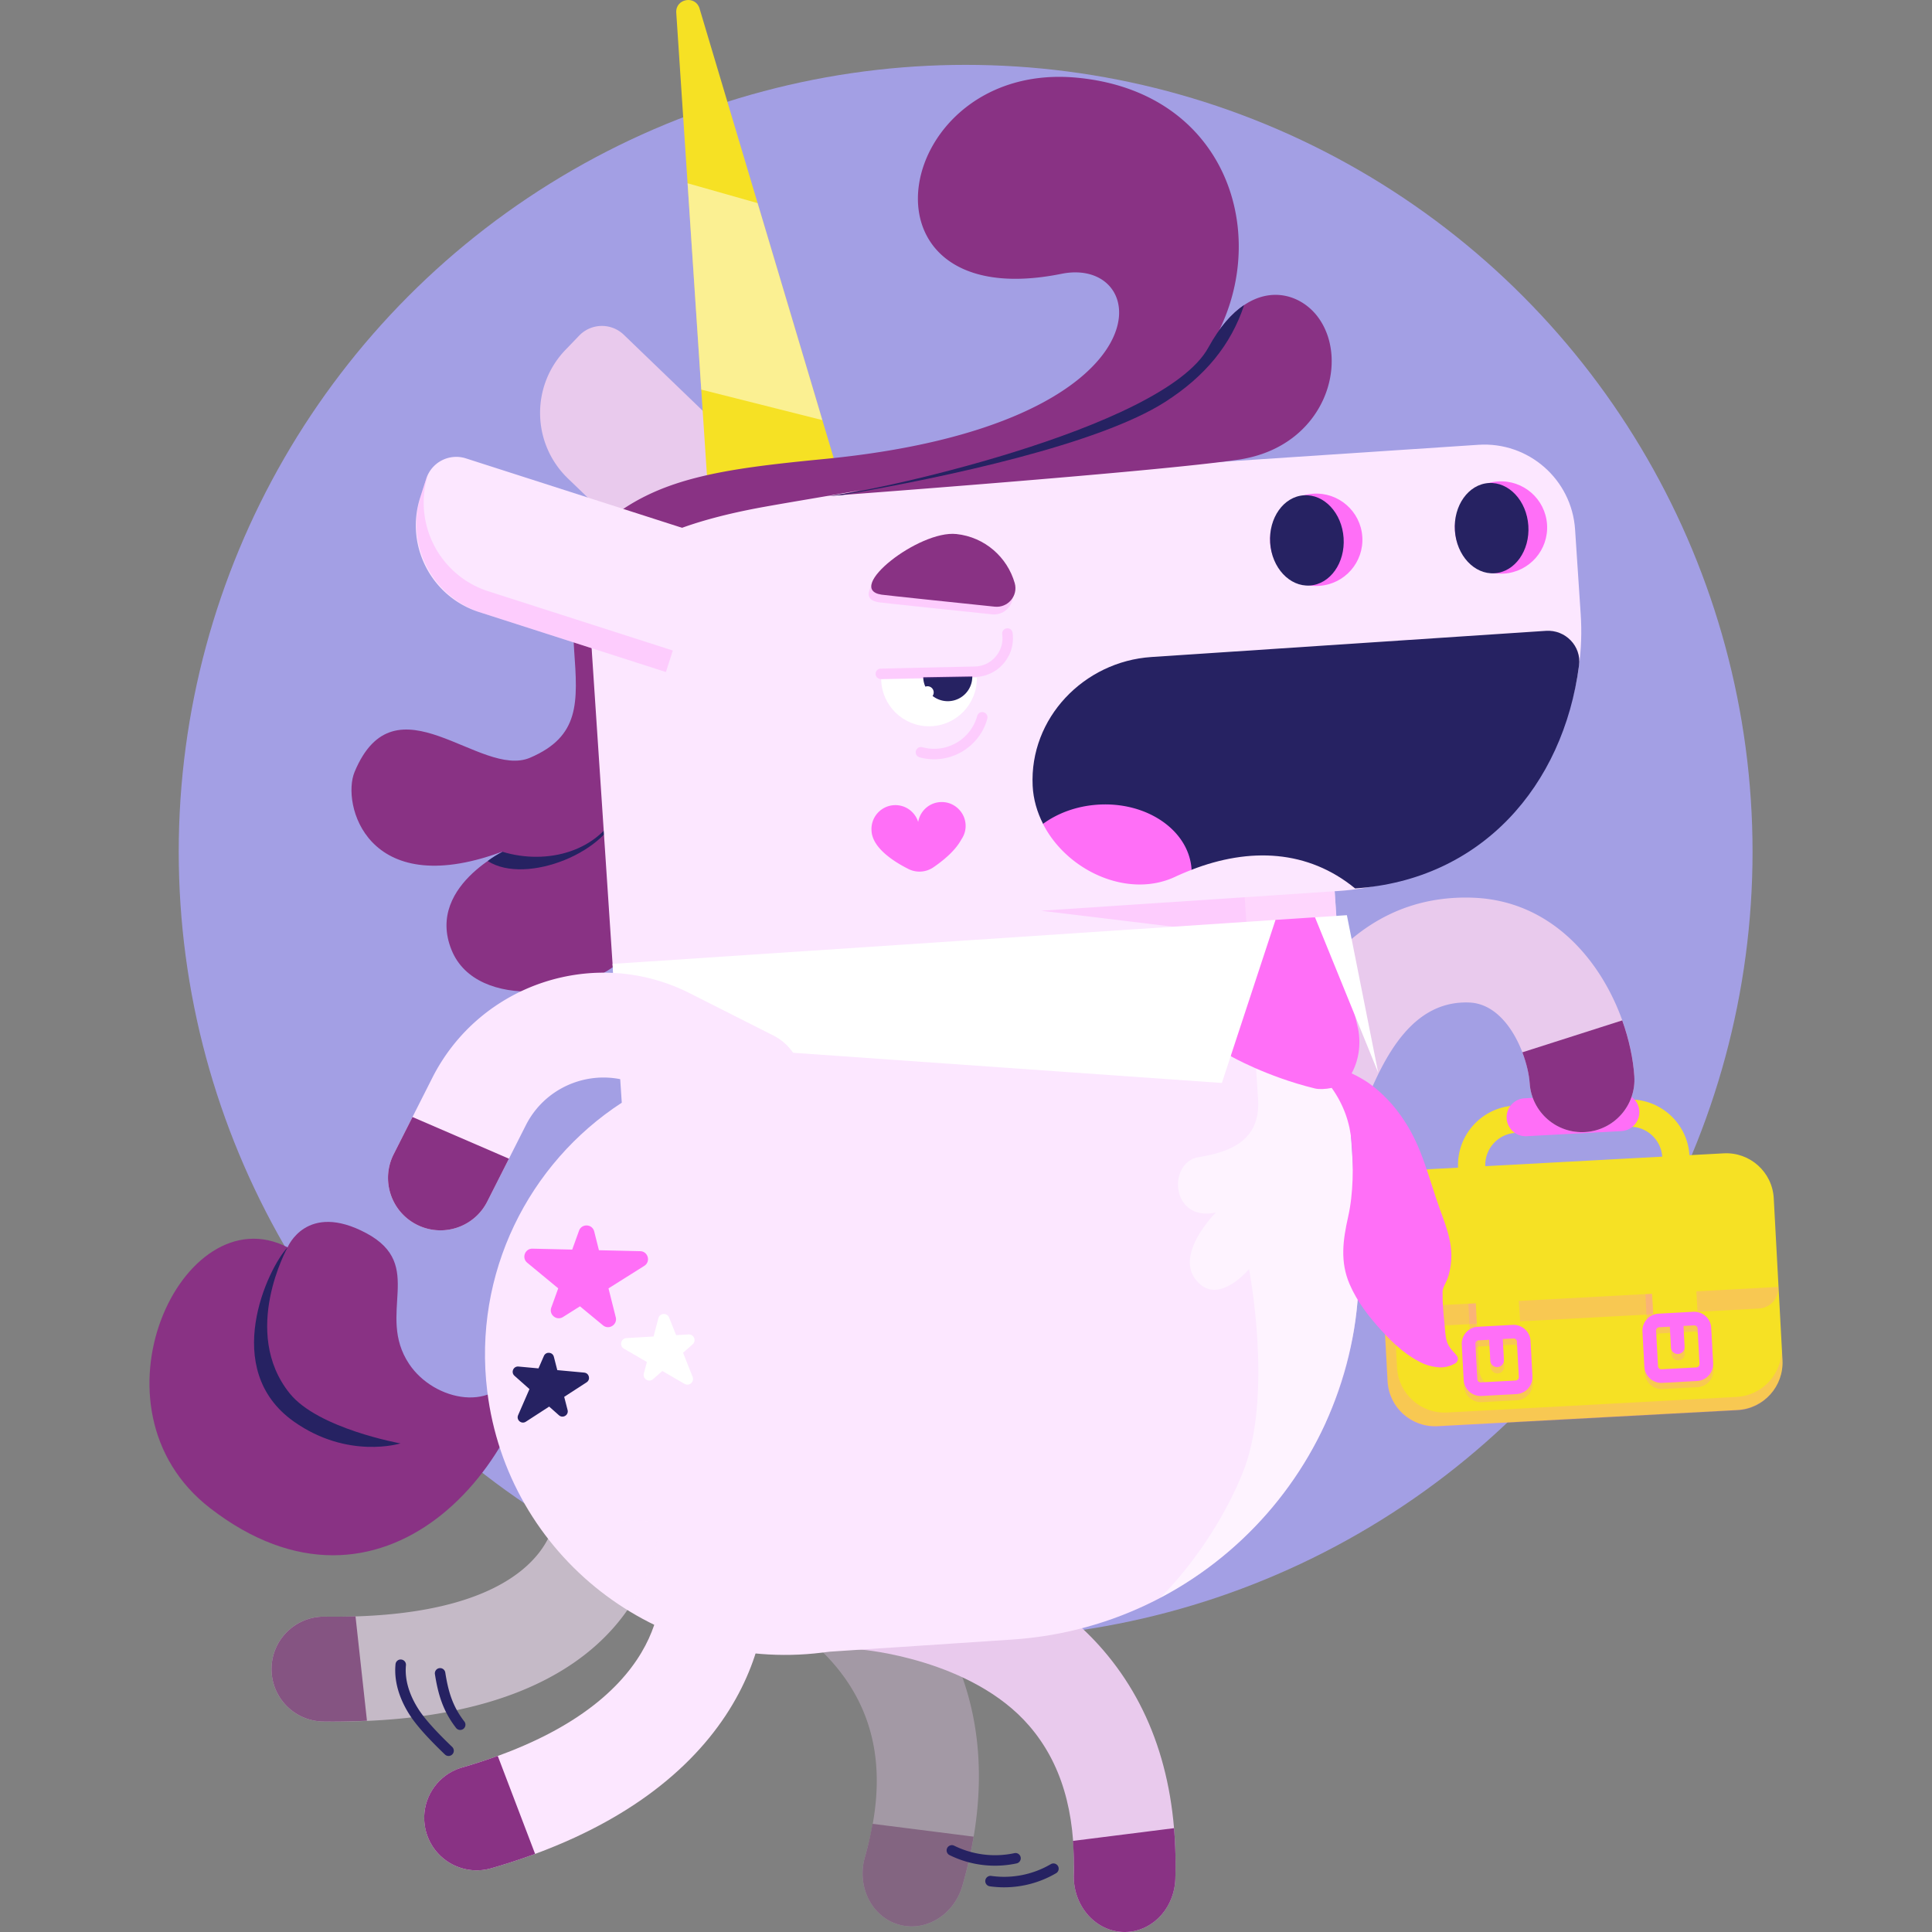 <svg xmlns="http://www.w3.org/2000/svg" xmlns:xlink="http://www.w3.org/1999/xlink" xmlns:svgjs="http://svgjs.com/svgjs" width="512" height="512" x="0" y="0" viewBox="0 0 512 512" style="enable-background:new 0 0 512 512" xml:space="preserve" class=""><rect x="0" y="0" width="512" height="512" fill="#808080" stroke="none"/><g><circle cx="255.904" cy="225.728" r="208.539" style="" fill="#a39fe4" data-original="#92dcdd" opacity="1"></circle><path d="M156.722 149.783s-5.572 8.536-4.572 22.472c.999 13.937 1.554 22.891-11.676 28.55-13.23 5.66-35.718-22.154-46.508 3.771-3.471 8.34 3.09 34.155 38.547 21.337 5.09-1.84-20.202 7.844-12.828 25.889 6.703 16.403 36.046 12.241 45.917 1.797l-8.88-103.816z" style="" fill="#893284" data-original="#4846c2" class="" opacity="1"></path><g style="opacity:0.34;"><path d="M238.637 510.158a12.627 12.627 0 0 1-.562-.152c-7.13-2.111-11.091-10.13-8.849-17.912 4.648-16.13 4.121-29.6-1.611-41.179-10.394-21.001-34.917-28.716-35.162-28.788-7.133-2.097-11.107-10.109-8.875-17.895 2.23-7.785 9.772-12.432 16.953-10.298 1.437.422 35.369 10.715 51.071 42.436 9.101 18.386 10.259 39.705 3.443 63.365-2.185 7.579-9.447 12.137-16.408 10.423z" style="" fill="#e9caed" data-original="#ff8b9f" class="" opacity="1"></path><path d="M255.043 499.736a117.67 117.67 0 0 0 2.983-13.005l-26.794-3.398c-.507 2.84-1.136 5.74-2.007 8.762-2.241 7.782 1.72 15.801 8.849 17.912.187.055.375.106.562.152 6.962 1.713 14.224-2.845 16.407-10.423z" style="" fill="#893284" data-original="#4846c2" class="" opacity="1"></path></g><path d="M298.184 511.999c-.193.002-.388 0-.582-.007-7.431-.27-13.263-7.05-13.03-15.145.486-16.779-3.377-29.694-11.811-39.481-15.294-17.752-44.275-20.197-44.53-20.206-7.431-.256-9.965-5.948-9.742-14.045.222-8.095 6.369-14.474 13.855-14.194 1.496.051 36.923 1.573 60.027 28.388 13.391 15.541 19.82 35.901 19.108 60.513-.228 7.882-6.126 14.105-13.295 14.177z" style="" fill="#e9caed" data-original="#ff8b9f" class="" opacity="1"></path><path d="M311.479 497.821a117.67 117.67 0 0 0-.348-13.339l-26.796 3.379c.216 2.877.329 5.842.238 8.986-.234 8.095 5.599 14.875 13.03 15.145.195.007.389.009.582.007 7.168-.072 13.066-6.295 13.294-14.178z" style="" fill="#893284" data-original="#4846c2" class="" opacity="1"></path><path d="m472.372 360.411-2.311-42.866c-.374-6.946-6.309-12.274-13.255-11.9l-9.083.49c-.541-8.599-7.933-15.198-16.553-14.733l-29.894 1.611c-8.621.465-15.26 7.82-14.874 16.427l-9.083.49c-6.946.374-12.274 6.309-11.9 13.256l2.311 42.866c.374 6.946 6.309 12.274 13.256 11.9l79.488-4.284c6.945-.375 12.272-6.31 11.898-13.257zm-78.762-51.359c-.172-4.635 3.405-8.587 8.053-8.837l29.894-1.611c4.649-.251 8.629 3.294 8.957 7.92l-46.904 2.528z" style="" fill="#f6e124" data-original="#fbc900" class="" opacity="1"></path><g style="opacity:0.22;"><path d="M445.03 365.709a5.86 5.86 0 0 1-6.166-5.535l-1.056-17.283-1.759.095.882 16.359c.366 6.782 3.017 7.229 6.248 7.054 3.206-.173 5.751-1.275 5.727-2.47a5.825 5.825 0 0 1-3.876 1.78z" style="" fill="#ff6ff7" data-original="#ff3482" class="" opacity="1"></path></g><g style="opacity:0.22;"><path d="m471.278 341.053-21.724 1.171.317 5.421 16.277-.877a5.43 5.43 0 0 0 5.13-5.715z" style="" fill="#ff6ff7" data-original="#ff3482" class="" opacity="1"></path></g><g style="opacity:0.22;"><path d="M380.028 309.784c-6.946.374-12.284 6.435-11.91 13.381l2.117 39.266c.374 6.947 6.309 12.274 13.256 11.9l76.744-4.137c6.946-.374 12.273-6.308 11.9-13.253l.194 3.598c.374 6.947-4.953 12.881-11.9 13.256l-79.488 4.284c-6.947.374-12.881-4.953-13.256-11.9l-2.311-42.866c-.374-6.946 4.934-13.007 11.88-13.381l2.774-.148z" style="" fill="#ff6ff7" data-original="#ff3482" class="" opacity="1"></path></g><path d="m429.79 299.745-25.329 1.365a5.03 5.03 0 0 1-.541-10.043l25.329-1.365a5.03 5.03 0 0 1 .541 10.043z" style="" fill="#ff6ff7" data-original="#ff3482" class="" opacity="1"></path><g style="opacity:0.22;"><path d="m449.833 367.617-9.236.498a4.501 4.501 0 0 1-4.73-4.247l-.505-9.365a4.5 4.5 0 0 1 4.246-4.728l9.236-.498a4.501 4.501 0 0 1 4.73 4.245l.505 9.365a4.501 4.501 0 0 1-4.246 4.73zm-10.03-14.242a.888.888 0 0 0-.839.934l.505 9.365a.89.89 0 0 0 .935.841l9.236-.498a.89.89 0 0 0 .839-.936l-.505-9.365a.889.889 0 0 0-.935-.838l-9.236.497z" style="" fill="#ff6ff7" data-original="#ff3482" class="" opacity="1"></path></g><g style="opacity:0.22;"><path d="M444.818 360.496a1.802 1.802 0 0 1-1.897-1.703l-.397-7.37a1.802 1.802 0 1 1 3.6-.194l.397 7.37a1.803 1.803 0 0 1-1.703 1.897z" style="" fill="#ff6ff7" data-original="#ff3482" class="" opacity="1"></path></g><path d="m453.99 361.246-.505-9.365a4.5 4.5 0 0 0-4.73-4.245l-4.618.249-4.617.249a4.5 4.5 0 0 0-4.246 4.728l.505 9.365a4.5 4.5 0 0 0 4.73 4.247l9.236-.498a4.498 4.498 0 0 0 4.245-4.73zm-4.439 1.13-9.236.498a.89.89 0 0 1-.935-.841l-.505-9.365a.89.89 0 0 1 .839-.934l2.818-.152.3 5.569a1.803 1.803 0 0 0 3.6-.194l-.3-5.569 2.818-.152a.89.89 0 0 1 .935.838l.505 9.365a.89.89 0 0 1-.839.937z" style="" fill="#ff6ff7" data-original="#ff3482" class="" opacity="1"></path><path d="M398.154 368.111a5.86 5.86 0 0 1-6.166-5.535l-.876-18.156 11.365-.687 1.213 18.212a5.86 5.86 0 0 1-5.536 6.166z" style="" fill="#f6e124" data-original="#fbc900" class="" opacity="1"></path><g style="opacity:0.22;"><path d="m402.854 350.179 35.283-1.902-.331-5.42-35.313 1.903z" style="" fill="#ff6ff7" data-original="#ff3482" class="" opacity="1"></path></g><g style="opacity:0.22;"><path d="m391.109 345.374-21.73 1.171a5.43 5.43 0 0 0 5.715 5.13l16.276-.877-.261-5.424z" style="" fill="#ff6ff7" data-original="#ff3482" class="" opacity="1"></path></g><g style="opacity:0.22;"><path d="M398.111 368.238a5.86 5.86 0 0 1-6.166-5.535l-.834-17.295-1.982.107.882 16.359c.365 6.782 3.017 7.229 6.248 7.054 3.206-.173 5.751-1.276 5.727-2.47a5.816 5.816 0 0 1-3.875 1.78z" style="" fill="#ff6ff7" data-original="#ff3482" class="" opacity="1"></path></g><g style="opacity:0.22;"><path d="m401.951 371.088-9.236.498a4.501 4.501 0 0 1-4.73-4.247l-.505-9.365a4.5 4.5 0 0 1 4.246-4.728l9.236-.498a4.501 4.501 0 0 1 4.73 4.245l.505 9.365a4.5 4.5 0 0 1-4.246 4.73zm-10.03-14.242a.888.888 0 0 0-.839.934l.505 9.365a.89.89 0 0 0 .935.841l9.236-.498a.89.89 0 0 0 .839-.936l-.505-9.365a.889.889 0 0 0-.935-.838l-9.236.497z" style="" fill="#ff6ff7" data-original="#ff3482" class="" opacity="1"></path></g><g style="opacity:0.22;"><path d="M396.936 363.967a1.802 1.802 0 0 1-1.897-1.703l-.397-7.37a1.802 1.802 0 1 1 3.6-.194l.397 7.37a1.802 1.802 0 0 1-1.703 1.897z" style="" fill="#ff6ff7" data-original="#ff3482" class="" opacity="1"></path></g><path d="m406.108 364.717-.505-9.364a4.5 4.5 0 0 0-4.73-4.245l-4.618.249-4.617.249a4.5 4.5 0 0 0-4.246 4.728l.505 9.365a4.5 4.5 0 0 0 4.73 4.247l9.236-.498a4.499 4.499 0 0 0 4.245-4.731zm-4.439 1.131-9.236.498a.89.89 0 0 1-.935-.841l-.505-9.365a.89.89 0 0 1 .839-.934l2.818-.152.3 5.57a1.803 1.803 0 0 0 3.6-.194l-.3-5.57 2.818-.152a.89.89 0 0 1 .935.838l.505 9.365a.892.892 0 0 1-.839.937z" style="" fill="#ff6ff7" data-original="#ff3482" class="" opacity="1"></path><path d="M347.86 305.705a13.884 13.884 0 0 1-11.962-5.413c-3.6-4.697-3.738-10.959-.82-15.719.165-.407.352-.899.572-1.459 12.086-30.831 30.491-46.044 54.602-45.215 27.459.942 41.593 28.239 42.859 47.323.508 7.657-5.288 14.278-12.946 14.786-7.657.508-14.277-5.288-14.786-12.946-.468-7.055-5.823-21.037-16.08-21.388-14.734-.522-22.317 13.66-27.775 27.583-1.535 3.915-2.747 7.008-6.146 9.612a13.815 13.815 0 0 1-7.518 2.836zm-9.406-24.88-.01.009.01-.009zm.021-.015-.017.012.017-.012z" style="" fill="#e9caed" data-original="#ff8b9f" class="" opacity="1"></path><path d="M433.112 285.222c-.306-4.617-1.383-9.717-3.203-14.806l-26.469 8.46c1.141 2.989 1.791 5.939 1.94 8.186.508 7.657 7.128 13.454 14.786 12.946 7.658-.509 13.454-7.129 12.946-14.786zM143.729 348.279l-1.662-1.876s-2.706 8.645-5.502 15.831c-4.844 12.453-21.468 9.236-28.142-.77-8.867-13.294 4.525-26.176-11.338-34.657-15.863-8.48-20.87 3.752-20.87 3.752-27.834-14.369-54.767 42.659-20.516 69.127 45.222 34.946 85.371-10.407 88.03-51.407z" style="" fill="#893284" data-original="#4846c2" class="" opacity="1"></path><path d="M76.215 330.559s-12.544 22.409.558 38.703c7.519 9.35 29.356 13.255 29.356 13.255s-13.904 4.339-28.23-5.773c-19.636-13.861-6.895-40.721-1.684-46.185zM133.163 225.728c-1.401.73-2.636 1.479-3.914 2.454 10.136 6.529 32.576-2.461 35.093-14.412-5.314 12.009-19.43 15.544-31.179 11.958z" fill="#262262" data-original="#000000" class="" opacity="1"></path><path d="m153.494 88.935-3.62 3.76c-9.243 9.6-8.954 24.875.646 34.118l37.465 36.074 26.153-27.162-48.827-47.013a8.357 8.357 0 0 0-11.817.223z" style="" fill="#e9caed" data-original="#ff8b9f" class="" opacity="1"></path><path d="M187.942 134.901 179.215 3.37c-.249-3.754 5.098-4.717 6.174-1.112l38.81 130.073-36.257 2.57z" style="" fill="#f6e124" data-original="#fbc900" class="" opacity="1"></path><g style="opacity:0.5;"><path d="m200.777 53.831-18.563-5.265 3.628 54.681 32.093 8.089z" style="" fill="#ffffff" data-original="#ffffff"></path></g><path d="m418.899 162.731-1.487-22.418c-.881-13.273-12.354-23.319-25.627-22.438L179.9 131.934c-14.164.94-24.885 13.184-23.945 27.348l5.947 89.633 2.874 43.313c-24.698 16.059-39.486 45.258-35.649 76.466 5.363 43.621 45.072 74.636 88.694 69.273l2.067-.254 48.325-3.207c54.243-3.599 95.298-50.49 91.699-104.733l-6.21-93.585.935-.062c38.013-2.522 66.784-35.382 64.262-73.395z" style="" fill="#fce7ff" data-original="#ffb2b9" class="" opacity="1"></path><g style="opacity:0.22;"><path d="M247.553 201.219c-1.277 0-2.572-.168-3.861-.521a1.392 1.392 0 0 1-.973-1.709 1.397 1.397 0 0 1 1.709-.973c6.283 1.729 12.813-1.989 14.539-8.282a1.396 1.396 0 0 1 1.708-.973c.74.204 1.175.968.973 1.709-1.777 6.481-7.678 10.749-14.095 10.749z" style="" fill="#ff6ff7" data-original="#ff3482" class="" opacity="1"></path></g><g style="opacity:0.5;"><path d="m329.851 237.771 3.548 53.466c.734 11.064-7.451 14.069-15.746 15.418-8.295 1.349-7.439 17.263 4.567 14.669 0 0-12.427 12.353-3.915 19.225 5.484 4.427 12.696-4.216 12.696-4.216s6.545 33.773-1.694 54.017c-8.034 19.739-21.209 32.468-21.863 33.092a98.804 98.804 0 0 0 43.545-45.711 112.448 112.448 0 0 0 7.659-24.444 98.614 98.614 0 0 0 1.264-23.515l-6.21-93.585-23.851 1.584z" style="" fill="#ffffff" data-original="#ffffff"></path></g><path d="m154.822 363.754-7.133-.658-.914-3.546c-.333-1.291-2.11-1.432-2.642-.21l-1.434 3.296-5.304-.489c-1.348-.124-2.071 1.545-1.059 2.443l3.976 3.531-3.008 6.912c-.554 1.273.882 2.491 2.048 1.735l6.183-4.009 2.592 2.302c1.035.919 2.633-.058 2.287-1.398l-.898-3.485 5.942-3.852c1.113-.725.688-2.45-.636-2.572z" style="" fill="#262262" data-original="#160521" class="" opacity="1"></path><path d="m181.021 358.492 2.532-2.228c1.072-.944.345-2.71-1.08-2.625l-3.298.194-1.851-4.669c-.534-1.348-2.479-1.23-2.847.172l-1.274 4.85-7.195.424c-1.485.088-1.952 2.05-.666 2.796l6.086 3.535-.798 3.037c-.376 1.433 1.331 2.487 2.444 1.508l2.457-2.162 5.874 3.412c1.232.716 2.674-.527 2.149-1.851l-2.533-6.393z" style="" fill="#ffffff" data-original="#ffffff"></path><path d="m169.665 331.577-10.944-.255-1.247-4.968c-.507-2.018-3.32-2.159-4.026-.202l-1.806 5.005-10.521-.246c-2-.046-2.933 2.458-1.391 3.732l8.207 6.782-1.84 5.099c-.68 1.886 1.408 3.567 3.105 2.499l4.501-2.833 6.092 5.034c1.569 1.297 3.882-.164 3.386-2.138l-1.921-7.652 9.478-5.965c1.768-1.114 1.015-3.843-1.073-3.892zM255.668 217.174c-.69-2.485-2.917-4.362-5.486-4.596-3.466-.317-6.315 2.099-6.854 5.243-.853-2.733-3.475-4.64-6.458-4.442a6.343 6.343 0 0 0-5.909 6.748c.003.049.02.094.024.142l-.014.001c.299 4.5 5.927 8.082 9.734 10.004a6.54 6.54 0 0 0 6.647-.422c2.492-1.702 5.795-4.359 7.404-7.367 1.013-1.463 1.461-3.336.912-5.311z" style="" fill="#ff6ff7" data-original="#ff3482" class="" opacity="1"></path><g style="opacity:0.22;"><path d="m353.702 236.189-77.847 5.165 78.823 9.543-.976-14.708z" style="" fill="#ff6ff7" data-original="#ff3482" class="" opacity="1"></path></g><path d="M258.878 179.582c.115 7.001-5.468 12.771-12.47 12.885-7.002.115-12.77-5.468-12.885-12.47l25.355-.415z" style="" fill="#ffffff" data-original="#ffffff"></path><path d="M257.669 179.257a6.502 6.502 0 0 1-13.002.213" style="" fill="#262262" data-original="#160521" class="" opacity="1"></path><path d="M247.439 183.442a1.632 1.632 0 1 1-3.263.053 1.632 1.632 0 0 1 3.263-.053z" style="" fill="#ffffff" data-original="#ffffff"></path><g style="opacity:0.22;"><path d="M233.413 179.968a1.39 1.39 0 0 1-.032-2.779l25.055-.563a7.42 7.42 0 0 0 5.359-2.549 7.436 7.436 0 0 0 1.832-5.662l-.038-.395a1.39 1.39 0 0 1 1.25-1.516c.774-.088 1.443.487 1.516 1.25l.038.396a10.195 10.195 0 0 1-2.508 7.76 10.187 10.187 0 0 1-7.369 3.493l-25.073.565h-.03z" style="" fill="#ff6ff7" data-original="#ff3482" class="" opacity="1"></path></g><path d="M409.983 138.988c.447 6.743-4.656 12.571-11.399 13.019-6.743.447-12.572-4.656-13.019-11.399-.447-6.743 4.656-12.571 11.399-13.019 6.743-.447 12.572 4.657 13.019 11.399z" style="" fill="#ff6ff7" data-original="#ff3482" class="" opacity="1"></path><ellipse cx="395.298" cy="139.963" rx="9.754" ry="11.983" transform="rotate(-3.801 395.324 140.014)" fill="#262262" data-original="#000000" class="" opacity="1"></ellipse><path d="M361.025 142.237c.447 6.743-4.656 12.571-11.399 13.019-6.743.447-12.572-4.656-13.019-11.399-.447-6.743 4.656-12.571 11.399-13.019 6.743-.447 12.571 4.656 13.019 11.399z" style="" fill="#ff6ff7" data-original="#ff3482" class="" opacity="1"></path><ellipse cx="346.34" cy="143.211" rx="9.754" ry="11.983" transform="rotate(-3.801 346.364 143.26)" fill="#262262" data-original="#000000" class="" opacity="1"></ellipse><path d="M385.734 358.866c-.878-.954-1.832-1.94-2.257-3.243-.511-1.567-.497-3.281-.677-4.903-.311-2.803-.554-5.603-.497-8.426.02-.992.658-1.967 1.05-2.847.485-1.091.772-2.243.984-3.418 1.027-5.672-.839-10.295-2.737-15.536-2.938-8.111-4.665-16.369-9.556-23.651-2.461-3.768-5.636-7.18-9.238-9.755-1.485-1.035-3.037-1.888-4.614-2.63 1.927-3.52 2.487-7.689 1.747-11.686l-6.1-26.148-5.351-3.532-10.467.694-10.656 6.326-1.221 29.779s9.556 5.456 22.325 8.566c1.078.263 2.804.197 4.449-.144 3.209 4.506 4.835 9.296 5.242 14.199.539 6.499.537 13.601-.896 19.994-1.377 6.139-2.167 11.861.396 17.814 2.009 4.668 5.072 8.585 8.468 12.315 3.235 3.553 6.872 6.901 11.323 8.848 1.272.503 2.771.834 4.178.895 1.465.032 2.869-.424 3.952-1.02.18-.1.348-.242.479-.417.591-.794.236-1.463-.326-2.074z" style="" fill="#ff6ff7" data-original="#ff3482" class="" opacity="1"></path><path d="M323.804 286.997 163.68 275.722l-1.345-20.28 175.689-11.657zM348.487 243.091l8.449-.561 8.298 41.718z" style="" fill="#ffffff" data-original="#ffffff"></path><path d="M315.735 230.518c15.493-6.024 30.88-5.312 43.381 4.919 33.439-2.219 55.164-27.149 59.348-59.109.667-5.098-3.632-9.492-8.763-9.151l-104.576 6.939c-17.898 1.188-32.321 16.208-31.461 34.125.173 3.608 1.197 7.021 2.768 10.112l11.892 1.194 5.724 8.624 8.401-4.832 13.286 7.179z" fill="#262262" data-original="#000000" class="" opacity="1"></path><path d="M290.893 213.246c-5.588.371-10.611 2.253-14.487 5.086 6.377 12.544 22.572 19.863 35.004 14.034a69.696 69.696 0 0 1 4.369-1.852c-.003-.042.002-.084-.001-.126-.685-10.334-11.827-18.009-24.885-17.142z" style="" fill="#ff6ff7" data-original="#ff3482" class="" opacity="1"></path><g style="opacity:0.22;"><path d="M262.928 162.808c3.467.36 6.249-2.888 5.293-6.24-1.961-6.877-7.928-12.215-15.475-13.014-9.92-1.05-29.721 14.522-19.864 16.061 1.168.182 20.161 2.165 30.046 3.193z" style="" fill="#ff6ff7" data-original="#ff3482" class="" opacity="1"></path></g><path d="M263.621 160.777c3.467.36 6.249-2.888 5.293-6.24-1.961-6.877-7.928-12.215-15.475-13.014-9.921-1.05-29.721 14.522-19.864 16.061 1.168.182 20.161 2.165 30.046 3.193z" style="" fill="#893284" data-original="#4846c2" class="" opacity="1"></path><path d="M112.45 480.85c-.103 1.561.06 3.167.517 4.757 2.125 7.375 9.826 11.63 17.2 9.506 65.587-18.901 75.878-61.623 72.163-81.568-1.407-7.545-8.664-12.521-16.208-11.114-7.476 1.392-12.437 8.523-11.15 16 .25 1.805 3.863 33.735-52.499 49.974-5.784 1.668-9.65 6.765-10.023 12.445z" style="" fill="#fce7ff" data-original="#ffb2b9" class="" opacity="1"></path><path d="m131.911 465.342 9.899 25.965a168.806 168.806 0 0 1-11.642 3.806c-7.375 2.124-15.075-2.131-17.2-9.506a13.888 13.888 0 0 1-.517-4.757c.373-5.679 4.239-10.777 10.023-12.443 3.358-.969 6.49-1.995 9.437-3.065z" style="" fill="#893284" data-original="#4846c2" class="" opacity="1"></path><g style="opacity:0.56;"><path d="M72.289 445.352a13.918 13.918 0 0 1-.33-3.227c.11-7.673 6.419-13.805 14.093-13.696 58.191.831 60.852-25.016 60.937-26.117l-.014.395 27.789.4c-.032 2.22-1.787 54.358-89.11 53.111-6.563-.094-12-4.726-13.365-10.866z" style="" fill="#fce7ff" data-original="#ffb2b9" class="" opacity="1"></path><path d="M85.655 456.218c4.067.058 7.889-.035 11.593-.198l-3.034-27.673a178.06 178.06 0 0 1-8.162.083c-7.674-.109-13.983 6.023-14.093 13.696a13.918 13.918 0 0 0 .33 3.227c1.365 6.139 6.802 10.771 13.366 10.865z" style="" fill="#893284" data-original="#4846c2" class="" opacity="1"></path></g><path d="M118.873 465.35c-.346 0-.692-.129-.962-.387-4.462-4.281-7.473-7.644-9.203-10.282-2.069-3.155-4.425-8.081-3.893-13.637.073-.763.742-1.343 1.514-1.251.764.072 1.324.75 1.251 1.514-.453 4.754 1.626 9.068 3.451 11.848 1.615 2.462 4.495 5.667 8.804 9.802a1.39 1.39 0 0 1-.962 2.393zM121.959 458.457c-.415 0-.826-.186-1.101-.539-3.496-4.516-4.766-8.963-5.6-14.25a1.392 1.392 0 0 1 1.158-1.589 1.397 1.397 0 0 1 1.589 1.158c.788 5.002 1.908 8.918 5.052 12.98a1.39 1.39 0 0 1-1.098 2.24zM266.097 500.158c-1.255 0-2.511-.087-3.76-.263a1.39 1.39 0 1 1 .388-2.752 24.486 24.486 0 0 0 15.766-3.133 1.39 1.39 0 0 1 1.412 2.394 27.266 27.266 0 0 1-13.806 3.754z" fill="#262262" data-original="#000000" class="" opacity="1"></path><path d="M117.635 326.021a13.823 13.823 0 0 1-7.176-1.469c-6.849-3.462-9.595-11.823-6.131-18.67l10.235-20.242c12.642-25.001 43.262-35.051 68.258-22.412l22.137 11.193c6.849 3.462 9.595 11.821 6.131 18.67-3.462 6.852-11.82 9.596-18.67 6.131L170.28 288.03c-11.323-5.724-25.189-1.172-30.917 10.152l-10.235 20.24c-2.298 4.547-6.753 7.285-11.493 7.599z" style="" fill="#fce7ff" data-original="#ffb2b9" class="" opacity="1"></path><path d="m109.314 296.021-4.986 9.862c-3.464 6.848-.718 15.208 6.131 18.67a13.825 13.825 0 0 0 7.176 1.469c4.741-.315 9.195-3.053 11.494-7.599l5.745-11.362-25.56-11.04zM349.114 83.82c-5.135-6.679-16.425-9.7-26.01 3.708 13.316-27.162 1.046-63.311-37.748-66.94-48.877-4.572-61.392 63.529-4.057 51.978 24.69-4.974 29.284 40.126-62.786 49.068-27.419 2.663-44.517 5.059-58.579 17.246-17.137 14.852-2.874 43.499-3.195 34.712-.533-14.579-.97-30.815 45.675-39.252 6.686-1.209 15.69-2.672 25.678-4.434-4.464.962-7.707 1.52-9.174 1.59 0 0 87.597-6.443 109.396-9.699 22.977-3.431 29.726-26.367 20.8-37.977z" style="" fill="#893284" data-original="#4846c2" class="" opacity="1"></path><path d="M320.232 92.092c-11.999 21.908-91.94 38.954-101.314 39.405 0 0 1.579-.116 4.307-.321 27.682-4.731 68.052-13.468 85.538-24.657 10.616-6.793 17.451-15.112 20.946-25.686-3.245 2.174-6.469 5.766-9.477 11.259z" fill="#262262" data-original="#000000" class="" opacity="1"></path><path d="m112.957 126.876-1.596 4.969c-4.075 12.688 2.907 26.277 15.595 30.352l49.518 15.904 11.53-35.899-64.534-20.727a8.358 8.358 0 0 0-10.513 5.401z" style="" fill="#fce7ff" data-original="#ffb2b9" class="" opacity="1"></path><g style="opacity:0.22;"><path d="M129.412 156.692c-12.929-4.152-20.057-17.966-15.981-30.901a8.44 8.44 0 0 0-.531 1.264l-1.373 4.274c-4.167 12.973 2.972 26.868 15.945 31.034l49.002 15.738 1.832-5.706-48.894-15.703z" style="" fill="#ff6ff7" data-original="#ff3482" class="" opacity="1"></path></g><path d="M255.128 493.052a26.9 26.9 0 0 1-3.488-1.431 1.389 1.389 0 0 1-.629-1.862 1.385 1.385 0 0 1 1.862-.629 24.488 24.488 0 0 0 15.953 1.975 1.386 1.386 0 0 1 1.652 1.064 1.39 1.39 0 0 1-1.064 1.652 27.252 27.252 0 0 1-14.286-.769z" fill="#262262" data-original="#000000" class="" opacity="1"></path></g></svg>